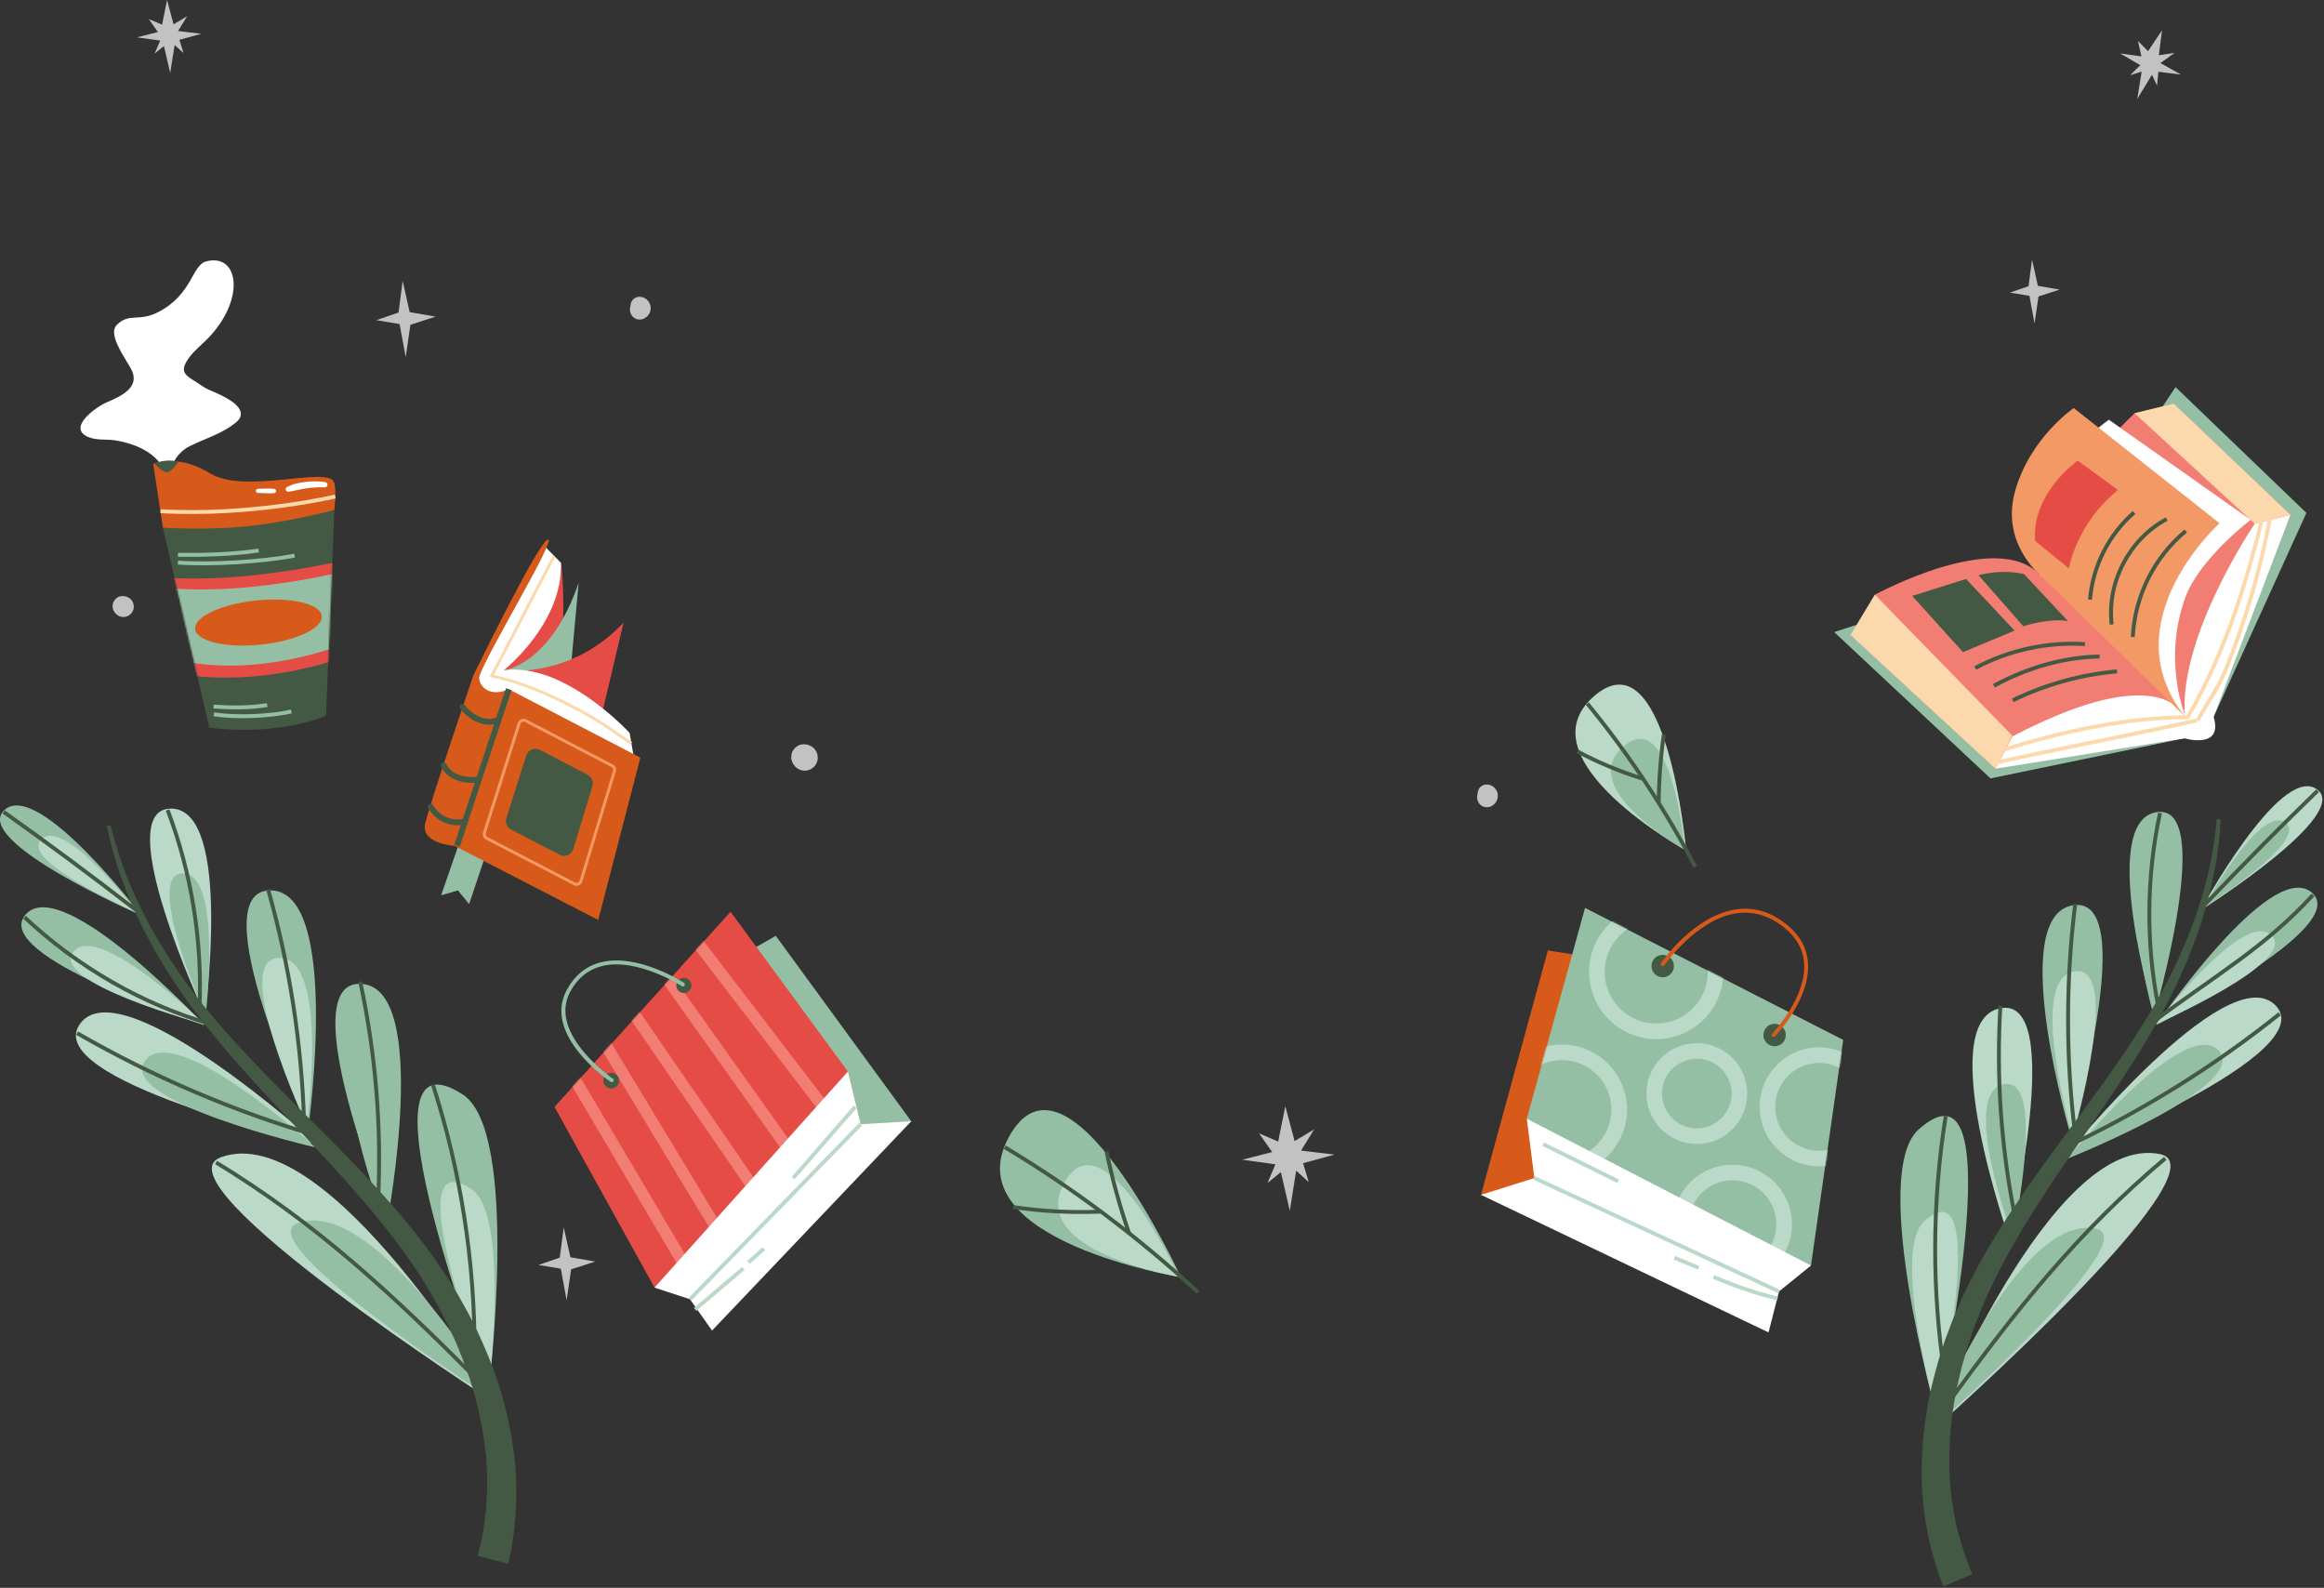 <?xml version="1.0" encoding="UTF-8"?> <svg xmlns="http://www.w3.org/2000/svg" width="1357" height="927" viewBox="0 0 1357 927" fill="none"><rect x="0" y="0" width="1357" height="927" fill="#333333" stroke="none"/><path opacity="0.7" d="M1184.47 167.069L1186.52 151.569L1189.93 166.887L1202.63 169.069L1190.29 173.069L1187.97 188.932L1185.02 172.705L1173.59 170.841L1184.47 167.069Z" fill="white"></path><path opacity="0.7" d="M746.341 666.455L750.5 645.818L755.931 666.182L767.318 659.364L759.681 671.75L779.25 674.068L760.863 679.091L764.204 690.159L756.841 683.455L753.136 706.887L747.909 684.296L740.091 690.682L744.727 679.75L725.363 677.068L742.841 672.591L735.181 661.682L746.341 666.455Z" fill="white"></path><path opacity="0.7" d="M94.636 14.409L97.546 0L101.341 14.227L109.295 9.455L103.955 18.091L117.614 19.727L104.795 23.227L107.114 30.955L101.977 26.273L99.386 42.636L95.727 26.864L90.296 31.318L93.523 23.682L80 21.818L92.204 18.682L86.864 11.091L94.636 14.409Z" fill="white"></path><path opacity="0.7" d="M1254.27 29.89L1262.43 17.668L1260.54 32.27L1269.71 30.878L1261.49 36.837L1273.5 43.541L1260.31 41.908L1259.52 49.936L1256.55 43.654L1247.93 57.805L1250.54 41.825L1243.82 43.881L1249.71 38.044L1237.91 31.181L1250.39 32.918L1248.34 23.867L1254.27 29.89Z" fill="white"></path><path opacity="0.7" d="M326.847 734.228L329.165 716.569L333.074 734.023L347.551 736.523L333.483 741.069L330.847 759.16L327.46 740.66L314.438 738.523L326.847 734.228Z" fill="white"></path><path opacity="0.7" d="M1311.39 328.432L1313.82 309.955L1317.89 328.228L1333.05 330.818L1318.34 335.591L1315.57 354.5L1312.05 335.159L1298.41 332.932L1311.39 328.432Z" fill="white"></path><path opacity="0.7" d="M232.707 182.455L235.116 163.978L239.207 182.228L254.343 184.841L239.639 189.614L236.889 208.523L233.343 189.182L219.707 186.932L232.707 182.455Z" fill="white"></path><path opacity="0.7" d="M78 353.341C77.955 352.523 77.727 351.773 77.273 351.091C76.727 350.182 76 349.455 75.091 348.91C74.955 348.841 74.818 348.796 74.682 348.75C74 348.319 73.25 348.069 72.477 348.046C71.955 347.91 71.432 347.91 70.886 348.046C70.091 348.091 69.364 348.319 68.682 348.75C68.273 349.069 67.886 349.364 67.477 349.682C67.159 350.091 66.864 350.478 66.546 350.887C66.114 351.569 65.886 352.296 65.841 353.091C65.659 353.887 65.705 354.682 65.955 355.455C66.068 356 66.386 356.546 66.591 357C66.591 357.046 66.636 357.069 66.659 357.091C66.773 357.25 67.477 358.182 67.614 358.319C67.614 358.319 67.614 358.319 67.636 358.341C67.636 358.341 67.659 358.364 67.682 358.387C68.091 358.75 68.523 359.114 69 359.387C69.955 359.932 70.977 360.205 72.068 360.205C73.159 360.205 74.182 359.932 75.136 359.387C75.546 359.069 75.955 358.75 76.364 358.432C77.114 357.682 77.636 356.773 77.932 355.75C78.182 354.932 78.227 354.137 78.046 353.341H78Z" fill="white"></path><path opacity="0.7" d="M477.362 441.273C477.316 440.25 477.021 439.318 476.452 438.432C475.771 437.296 474.861 436.387 473.725 435.705C473.566 435.614 473.384 435.568 473.225 435.5C472.361 434.955 471.452 434.659 470.452 434.614C469.793 434.432 469.134 434.432 468.475 434.614C467.475 434.659 466.566 434.955 465.702 435.5C465.202 435.887 464.702 436.273 464.18 436.659C463.793 437.159 463.407 437.659 463.021 438.182C462.475 439.046 462.18 439.955 462.134 440.955C461.907 441.955 461.952 442.932 462.271 443.932C462.43 444.614 462.816 445.318 463.066 445.864C463.066 445.909 463.111 445.955 463.134 446C463.271 446.182 464.18 447.364 464.316 447.546C464.316 447.546 464.316 447.546 464.339 447.568C464.339 447.568 464.361 447.591 464.384 447.614C464.884 448.068 465.43 448.546 466.043 448.887C467.225 449.568 468.521 449.932 469.884 449.932C471.271 449.932 472.543 449.591 473.725 448.887C474.248 448.5 474.748 448.091 475.271 447.705C476.225 446.75 476.862 445.637 477.225 444.341C477.543 443.318 477.589 442.318 477.362 441.296V441.273Z" fill="white"></path><path opacity="0.7" d="M874.408 462.909C873.93 461.228 872.862 459.841 871.385 458.909C871.089 458.728 870.794 458.614 870.476 458.478C870.135 458.341 869.817 458.205 869.453 458.137C868.476 457.955 867.521 457.909 866.567 458.205C865.726 458.455 865.021 458.864 864.385 459.478C864.09 459.75 863.862 460.091 863.635 460.409C863.544 460.546 863.453 460.705 863.385 460.841C862.999 461.705 862.794 462.409 862.749 463.364C862.749 463.432 862.771 463.5 862.771 463.569C862.589 464.114 862.476 464.705 862.453 465.296C862.453 465.773 862.544 466.273 862.612 466.75C862.635 466.909 862.68 467.091 862.749 467.25C863.089 468.182 863.476 468.909 864.18 469.659C865.59 471.137 867.703 471.546 869.635 471.114C870.68 470.887 871.476 470.319 872.271 469.682C872.84 469.228 873.317 468.614 873.68 468C874.589 466.5 874.862 464.591 874.362 462.909H874.408Z" fill="white"></path><path opacity="0.7" d="M379.755 178.182C379.278 176.5 378.21 175.114 376.733 174.182C376.437 174 376.142 173.887 375.824 173.75C375.483 173.614 375.164 173.478 374.801 173.409C373.824 173.228 372.869 173.182 371.914 173.478C371.074 173.728 370.369 174.137 369.733 174.75C369.437 175.023 369.21 175.364 368.983 175.682C368.892 175.818 368.801 175.978 368.733 176.114C368.346 176.978 368.142 177.682 368.096 178.637C368.096 178.705 368.119 178.773 368.119 178.841C367.937 179.387 367.824 179.978 367.801 180.568C367.801 181.046 367.892 181.546 367.96 182.023C367.983 182.182 368.028 182.364 368.096 182.523C368.437 183.455 368.824 184.182 369.528 184.932C370.937 186.409 373.051 186.818 374.983 186.387C376.028 186.159 376.824 185.591 377.619 184.955C378.187 184.5 378.664 183.887 379.028 183.273C379.937 181.773 380.21 179.864 379.71 178.182H379.755Z" fill="white"></path><path d="M285.447 810.293C285.447 810.293 303.833 660.634 270.128 638.929C203.06 595.77 285.447 810.293 285.447 810.293Z" fill="#95BFA4"></path><path d="M285.449 810.293C285.449 810.293 297.926 708.725 275.04 693.998C229.54 664.702 285.449 810.293 285.449 810.293Z" fill="#BAD9C8"></path><path d="M226.359 711.77C226.359 711.77 251.428 577.929 211.496 574.429C169.041 570.702 226.359 711.77 226.359 711.77Z" fill="#95BFA4"></path><path d="M223.974 711.498C223.974 711.498 242.655 622.862 216.155 619.93C187.974 616.816 223.974 711.498 223.974 711.498Z" fill="#95BFA4"></path><path d="M180.305 656.271C180.305 656.271 198.646 521.339 158.577 519.839C115.986 518.248 180.305 656.271 180.305 656.271Z" fill="#95BFA4"></path><path d="M179.242 657.361C179.242 657.361 192.424 560.316 163.628 559.247C133.014 558.111 179.242 657.361 179.242 657.361Z" fill="#BAD9C8"></path><path d="M119.628 592.429C119.628 592.429 135.81 473.406 100.469 472.088C62.901 470.679 119.628 592.429 119.628 592.429Z" fill="#BAD9C8"></path><path d="M120.065 593.27C120.065 593.27 129.928 511.02 107.178 509.952C82.996 508.816 120.065 593.27 120.065 593.27Z" fill="#95BFA4"></path><path d="M290.037 819.634C290.037 819.634 191.65 652.634 128.969 675.634C88.878 690.361 290.037 819.634 290.037 819.634Z" fill="#BAD9C8"></path><path d="M291.904 819.816C291.904 819.816 219.677 697.248 173.677 714.134C144.245 724.93 291.904 819.816 291.904 819.816Z" fill="#95BFA4"></path><path d="M185.351 668.18C185.351 668.18 72.555 565.77 47.282 596.998C20.419 630.202 185.351 668.18 185.351 668.18Z" fill="#BAD9C8"></path><path d="M184.337 669.907C184.337 669.907 103.291 596.316 85.132 618.748C65.837 642.611 184.337 669.907 184.337 669.907Z" fill="#95BFA4"></path><path d="M119.444 598.611C119.444 598.611 37.285 510.566 15.331 533.521C-7.988 557.93 119.444 598.611 119.444 598.611Z" fill="#95BFA4"></path><path d="M119.541 598.043C119.541 598.043 57.973 538.202 43.132 555.293C27.359 573.475 119.541 598.043 119.541 598.043Z" fill="#BAD9C8"></path><path d="M82.584 534.452C82.584 534.452 22.721 455.702 2.902 472.634C-18.189 490.634 82.584 534.452 82.584 534.452Z" fill="#95BFA4"></path><path d="M80.682 533.18C80.682 533.18 38.523 477.702 24.546 489.634C9.682 502.316 80.682 533.18 80.682 533.18Z" fill="#BAD9C8"></path><path d="M126.152 678.657C185.107 714.544 228.993 755.521 278.039 804.816" stroke="#435944" stroke-width="2.273" stroke-miterlimit="10"></path><path d="M252.832 633.43C269.014 683.748 277.241 736.589 277.127 789.453" stroke="#435944" stroke-width="2.273" stroke-miterlimit="10"></path><path d="M210.316 573.043C219.385 615.021 222.907 658.203 220.771 701.089" stroke="#435944" stroke-width="2.273" stroke-miterlimit="10"></path><path d="M45.02 603.157C89.247 628.657 136.542 648.884 185.565 663.203" stroke="#435944" stroke-width="2.273" stroke-miterlimit="10"></path><path d="M156.543 519.225C169.111 563.543 176.179 609.407 177.566 655.452" stroke="#435944" stroke-width="2.273" stroke-miterlimit="10"></path><path d="M14.355 535.521C45.128 564.43 83.56 586.748 124.196 598.203" stroke="#435944" stroke-width="2.273" stroke-miterlimit="10"></path><path d="M97.859 472.884C111.859 509.702 118.246 549.407 116.496 588.748" stroke="#435944" stroke-width="2.273" stroke-miterlimit="10"></path><path d="M2.129 473.998C27.833 492.293 49.22 508.021 82.447 533.634" stroke="#435944" stroke-width="2.273" stroke-miterlimit="10"></path><path d="M278.989 908.407C283.966 889.27 285.602 869.202 283.693 849.248C281.648 829.316 276.761 809.52 269.057 790.679L266.17 783.611L262.966 776.679L261.352 773.202L259.602 769.793L256.102 762.998C251.08 754.111 245.92 745.248 239.989 736.884C238.58 734.748 237.102 732.657 235.534 730.589L230.966 724.361C227.784 720.293 224.693 716.157 221.375 712.179C214.898 704.111 208.034 696.316 201.148 688.543C173.375 657.589 143.057 628.27 117.193 594.929C104.284 578.248 92.761 560.452 83.307 541.589C73.875 522.748 66.534 502.77 62.375 482.134L64.602 481.657C69.375 501.929 77.239 521.361 87.102 539.611C96.989 557.884 108.898 574.998 122.102 590.998C148.648 623.043 179.602 651.134 208.716 681.52C215.966 689.157 223.17 696.861 230.057 704.907C233.58 708.861 236.875 713.02 240.284 717.066L245.193 723.339C246.852 725.407 248.466 727.543 250.011 729.702C256.466 738.225 262.148 747.27 267.716 756.429L271.625 763.452L273.58 766.975L275.398 770.566L279.011 777.77L282.307 785.134C291.08 804.793 297.08 825.816 299.966 847.429C302.761 869.066 301.716 891.361 296.83 912.907L278.966 908.407H278.989Z" fill="#435944"></path><path d="M1130.85 825.999C1130.85 825.999 1091.21 685.09 1120.37 659.317C1178.37 608.044 1130.85 825.999 1130.85 825.999Z" fill="#95BFA4"></path><path d="M1130.84 825.999C1130.84 825.999 1103.93 730.362 1123.73 712.862C1163.09 678.067 1130.84 825.999 1130.84 825.999Z" fill="#BAD9C8"></path><path d="M1173.05 722.794C1173.05 722.794 1129.33 598.044 1167.12 588.817C1207.3 578.998 1173.05 722.794 1173.05 722.794Z" fill="#BAD9C8"></path><path d="M1175.29 722.18C1175.29 722.18 1144.34 639.885 1169.34 633.18C1195.91 626.044 1175.29 722.18 1175.29 722.18Z" fill="#95BFA4"></path><path d="M1209.07 662.748C1209.07 662.748 1171.64 535.953 1209.87 528.635C1250.5 520.839 1209.07 662.748 1209.07 662.748Z" fill="#95BFA4"></path><path d="M1210.28 663.635C1210.28 663.635 1183.37 572.453 1210.85 567.18C1240.07 561.589 1210.28 663.635 1210.28 663.635Z" fill="#BAD9C8"></path><path d="M1257.94 592.544C1257.94 592.544 1224.91 480.703 1258.64 474.248C1294.48 467.385 1257.94 592.544 1257.94 592.544Z" fill="#95BFA4"></path><path d="M1257.65 593.43C1257.65 593.43 1236.08 515.953 1257.76 511.589C1280.81 506.93 1257.65 593.43 1257.65 593.43Z" fill="#95BFA4"></path><path d="M1127.82 835.635C1127.82 835.635 1197.69 660.908 1261.21 673.771C1301.85 681.998 1127.82 835.635 1127.82 835.635Z" fill="#BAD9C8"></path><path d="M1126.05 836.112C1126.05 836.112 1177.32 707.862 1223.96 717.316C1253.77 723.362 1126.05 836.112 1126.05 836.112Z" fill="#95BFA4"></path><path d="M1206 674.93C1206 674.93 1299.18 560.067 1328.02 586.317C1358.68 614.226 1206 674.93 1206 674.93Z" fill="#BAD9C8"></path><path d="M1207.23 676.43C1207.23 676.43 1274.19 593.884 1294.91 612.771C1316.94 632.816 1207.23 676.43 1207.23 676.43Z" fill="#95BFA4"></path><path d="M1259.03 598.453C1259.03 598.453 1324.94 501.884 1349.37 520.68C1375.35 540.657 1259.03 598.453 1259.03 598.453Z" fill="#95BFA4"></path><path d="M1258.84 597.93C1258.84 597.93 1309.14 531.453 1325.89 545.68C1343.68 560.816 1258.84 597.93 1258.84 597.93Z" fill="#BAD9C8"></path><path d="M1284.93 531.476C1284.93 531.476 1330.8 447.089 1352.32 460.43C1375.21 474.612 1284.93 531.476 1284.93 531.476Z" fill="#BAD9C8"></path><path d="M1286.6 529.975C1286.6 529.975 1318.89 470.544 1334.05 479.93C1350.17 489.907 1286.6 529.975 1286.6 529.975Z" fill="#95BFA4"></path><path d="M1264.34 676.248C1213.05 719.361 1176.95 765.134 1137.14 819.657" stroke="#435944" stroke-width="2.273" stroke-miterlimit="10"></path><path d="M1136.14 651.498C1128.02 702.157 1127.89 754.089 1135.77 804.793" stroke="#435944" stroke-width="2.273" stroke-miterlimit="10"></path><path d="M1168.05 587.293C1165.52 628.907 1168.5 670.861 1176.84 711.702" stroke="#435944" stroke-width="2.273" stroke-miterlimit="10"></path><path d="M1331.12 591.884C1292.41 622.861 1250 649.225 1205.07 670.179" stroke="#435944" stroke-width="2.273" stroke-miterlimit="10"></path><path d="M1211.75 527.748C1206.2 572.134 1206.16 617.18 1211.61 661.566" stroke="#435944" stroke-width="2.273" stroke-miterlimit="10"></path><path d="M1350.56 522.475C1322.31 553.384 1293.97 568.907 1254.38 598.771" stroke="#435944" stroke-width="2.273" stroke-miterlimit="10"></path><path d="M1261.25 474.634C1253.22 512.02 1252.95 551.066 1260.41 588.566" stroke="#435944" stroke-width="2.273" stroke-miterlimit="10"></path><path d="M1353.27 461.634C1331.29 482.975 1313.09 501.202 1284.98 530.679" stroke="#435944" stroke-width="2.273" stroke-miterlimit="10"></path><path d="M1134.74 926.248C1126.87 906.271 1122.6 884.975 1122.1 863.793C1121.71 842.589 1124.39 821.521 1129.94 801.339L1132.03 793.793L1134.44 786.339L1135.64 782.612L1137.01 778.952L1139.74 771.634C1143.74 762.021 1147.87 752.498 1152.8 743.362C1155.12 738.702 1157.8 734.316 1160.28 729.793C1162.96 725.384 1165.51 720.907 1168.3 716.612C1173.74 707.884 1179.53 699.43 1185.37 691.043C1208.87 657.612 1234.46 626.112 1255.24 591.475C1265.58 574.202 1274.46 556.021 1281.28 537.043C1288.08 518.089 1292.78 498.293 1294.39 478.134L1296.67 478.271C1295.71 498.702 1291.62 518.93 1285.35 538.407C1279.08 557.907 1270.62 576.68 1260.71 594.612C1240.8 630.43 1216.03 663.043 1193.94 696.816C1188.46 705.293 1183.03 713.793 1178.01 722.475C1175.42 726.771 1173.08 731.202 1170.62 735.566C1168.37 740.021 1165.89 744.384 1163.83 748.907C1159.37 757.793 1155.74 767.066 1152.21 776.316L1149.85 783.362L1148.67 786.884L1147.64 790.452L1145.6 797.566L1143.87 804.771C1139.28 823.952 1137.49 843.657 1138.49 863.066C1139.58 882.452 1144.12 901.452 1151.71 919.043L1134.74 926.202V926.248Z" fill="#435944"></path><path d="M962.004 728.864L864.754 697.569L903.799 554.91L944.345 561.16L962.004 728.864Z" fill="#D85A1A"></path><path d="M891.508 653.137L925.508 530.046L1076.26 607.114L1057.44 738.842L962.008 728.864L891.508 653.137Z" fill="#95BFA4"></path><mask id="mask0_334_9" style="mask-type:luminance" maskUnits="userSpaceOnUse" x="891" y="530" width="186" height="209"><path d="M891.516 653.137L925.516 530.046L1076.27 607.114L1057.45 738.842L962.016 728.864L891.516 653.137Z" fill="white"></path></mask><g mask="url(#mask0_334_9)"><path d="M912.02 685.818C891.065 685.818 874.02 668.773 874.02 647.818C874.02 626.864 891.065 609.818 912.02 609.818C932.974 609.818 950.02 626.864 950.02 647.818C950.02 668.773 932.974 685.818 912.02 685.818ZM912.02 618.909C896.065 618.909 883.11 631.887 883.11 647.818C883.11 663.75 896.088 676.727 912.02 676.727C927.951 676.727 940.929 663.75 940.929 647.818C940.929 631.887 927.951 618.909 912.02 618.909Z" fill="#BAD9C8"></path><path d="M1011.59 749.501C992.427 749.501 976.836 733.91 976.836 714.751C976.836 695.592 992.427 680.001 1011.59 680.001C1030.74 680.001 1046.34 695.592 1046.34 714.751C1046.34 733.91 1030.74 749.501 1011.59 749.501ZM1011.59 689.092C997.45 689.092 985.927 700.592 985.927 714.751C985.927 728.91 997.427 740.41 1011.59 740.41C1025.74 740.41 1037.24 728.91 1037.24 714.751C1037.24 700.592 1025.74 689.092 1011.59 689.092Z" fill="#BAD9C8"></path><path d="M1062.21 680.933C1043.05 680.933 1027.46 665.342 1027.46 646.183C1027.46 627.024 1043.05 611.433 1062.21 611.433C1081.37 611.433 1096.96 627.024 1096.96 646.183C1096.96 665.342 1081.37 680.933 1062.21 680.933ZM1062.21 620.546C1048.07 620.546 1036.55 632.046 1036.55 646.205C1036.55 660.364 1048.05 671.864 1062.21 671.864C1076.37 671.864 1087.87 660.364 1087.87 646.205C1087.87 632.046 1076.37 620.546 1062.21 620.546Z" fill="#BAD9C8"></path><path d="M967.106 606.66C945.47 606.66 927.879 589.069 927.879 567.432C927.879 545.796 945.47 528.205 967.106 528.205C988.743 528.205 1006.33 545.796 1006.33 567.432C1006.33 589.069 988.743 606.66 967.106 606.66ZM967.106 537.296C950.493 537.296 936.97 550.819 936.97 567.432C936.97 584.046 950.493 597.569 967.106 597.569C983.72 597.569 997.243 584.046 997.243 567.432C997.243 550.819 983.72 537.296 967.106 537.296Z" fill="#BAD9C8"></path><path d="M990.772 667.864C974.544 667.864 961.34 654.66 961.34 638.433C961.34 622.205 974.544 609.001 990.772 609.001C1007 609.001 1020.2 622.205 1020.2 638.433C1020.2 654.66 1007 667.864 990.772 667.864ZM990.772 618.092C979.544 618.092 970.431 627.228 970.431 638.433C970.431 649.637 979.567 658.774 990.772 658.774C1001.98 658.774 1011.11 649.637 1011.11 638.433C1011.11 627.228 1001.98 618.092 990.772 618.092Z" fill="#BAD9C8"></path></g><path d="M864.754 697.569L895.936 687.773L891.504 653.137L1057.44 738.841L1038.78 753.978L1032.66 777.887L864.754 697.569Z" fill="white"></path><path d="M970.866 570.547C974.481 570.547 977.411 567.616 977.411 564.002C977.411 560.387 974.481 557.456 970.866 557.456C967.251 557.456 964.32 560.387 964.32 564.002C964.32 567.616 967.251 570.547 970.866 570.547Z" fill="#435944"></path><path d="M1036.21 610.82C1039.82 610.82 1042.75 607.889 1042.75 604.274C1042.75 600.659 1039.82 597.729 1036.21 597.729C1032.59 597.729 1029.66 600.659 1029.66 604.274C1029.66 607.889 1032.59 610.82 1036.21 610.82Z" fill="#435944"></path><path d="M1035.64 605.365C1035.37 605.365 1035.07 605.251 1034.84 605.047C1034.39 604.615 1034.39 603.887 1034.82 603.433C1035.02 603.228 1054.55 582.751 1053.46 562.728C1053.02 554.751 1049.34 547.797 1042.52 542.115C1033.75 534.797 1024.23 531.774 1014.32 533.137C990.729 536.387 971.979 563.251 971.798 563.524C971.434 564.047 970.729 564.183 970.207 563.819C969.684 563.456 969.548 562.751 969.911 562.228C970.684 561.092 989.411 534.251 1013.98 530.865C1024.57 529.41 1034.66 532.592 1043.96 540.342C1051.27 546.456 1055.23 553.933 1055.71 562.569C1056.84 583.592 1037.27 604.115 1036.43 604.978C1036.21 605.206 1035.91 605.319 1035.62 605.319L1035.64 605.365Z" fill="#D85A1A"></path><path d="M895.938 687.773L1038.78 753.978" stroke="#BAD9C8" stroke-width="2.273" stroke-miterlimit="10"></path><path d="M901.094 667.978C915.685 675.205 930.253 682.41 944.844 689.637" stroke="#BAD9C8" stroke-width="2.273" stroke-miterlimit="10"></path><path d="M1037.89 758.114C1025.12 754.933 1012.62 750.683 1000.55 745.433" stroke="#BAD9C8" stroke-width="2.273" stroke-miterlimit="10"></path><path d="M991.795 740.114C987.113 738.182 982.408 736.228 977.727 734.296" stroke="#BAD9C8" stroke-width="2.273" stroke-miterlimit="10"></path><path d="M459.811 712.478L532.084 654.614L452.993 546.364L420.652 564.751L459.811 712.478Z" fill="#95BFA4"></path><path d="M495.088 625.592L426.588 532.296L323.77 646.228L382.179 751.728L459.815 712.478L495.088 625.592Z" fill="#E54C45"></path><mask id="mask1_334_9" style="mask-type:luminance" maskUnits="userSpaceOnUse" x="323" y="532" width="173" height="220"><path d="M495.084 625.592L426.584 532.296L323.766 646.228L382.175 751.728L459.811 712.478L495.084 625.592Z" fill="white"></path></mask><g mask="url(#mask1_334_9)"><path d="M336.776 625.369L330.906 628.839L402.567 750.059L408.437 746.59L336.776 625.369Z" fill="#F27D72"></path><path d="M354.214 604.395L348.379 607.922L418.212 723.457L424.047 719.93L354.214 604.395Z" fill="#F27D72"></path><path d="M370.243 585.97L364.625 589.833L441.714 701.957L447.333 698.094L370.243 585.97Z" fill="#F27D72"></path><path d="M389.153 564.842L383.598 568.794L462.412 679.573L467.967 675.621L389.153 564.842Z" fill="#F27D72"></path><path d="M408.681 546.593L403.27 550.74L482.88 654.603L488.291 650.455L408.681 546.593Z" fill="#F27D72"></path></g><path d="M532.085 654.614L502.517 656.364L495.085 625.592L382.176 751.728L402.88 758.524L415.767 776.796L532.085 654.614Z" fill="white"></path><path d="M405.926 764.455C415.289 756.478 424.676 748.5 434.039 740.523" stroke="#BAD9C8" stroke-width="2.273" stroke-miterlimit="10"></path><path d="M437.043 737L446.066 729" stroke="#BAD9C8" stroke-width="2.273" stroke-miterlimit="10"></path><path d="M499.334 646.182C487.266 660.046 475.198 673.887 463.152 687.75" stroke="#BAD9C8" stroke-width="2.273" stroke-miterlimit="10"></path><path d="M402.879 758.523L502.515 656.364" stroke="#BAD9C8" stroke-width="2.273" stroke-miterlimit="10"></path><path d="M356.903 635.478C359.439 635.478 361.494 633.423 361.494 630.888C361.494 628.352 359.439 626.297 356.903 626.297C354.368 626.297 352.312 628.352 352.312 630.888C352.312 633.423 354.368 635.478 356.903 635.478Z" fill="#435944"></path><path d="M399.315 579.728C401.762 579.728 403.746 577.744 403.746 575.296C403.746 572.849 401.762 570.865 399.315 570.865C396.867 570.865 394.883 572.849 394.883 575.296C394.883 577.744 396.867 579.728 399.315 579.728Z" fill="#435944"></path><path d="M357.22 631.819C356.992 631.819 356.788 631.751 356.583 631.614C354.947 630.501 316.788 604.273 330.924 577.978C335.515 569.455 342.174 564.023 350.72 561.842C372.288 556.342 398.265 573.114 399.379 573.819C399.901 574.16 400.06 574.864 399.72 575.387C399.379 575.91 398.674 576.046 398.151 575.728C397.901 575.546 371.901 558.796 351.288 564.046C343.379 566.069 337.197 571.114 332.924 579.046C319.765 603.546 357.47 629.455 357.856 629.728C358.379 630.069 358.515 630.796 358.151 631.296C357.924 631.614 357.583 631.796 357.22 631.796V631.819Z" fill="#95BFA4"></path><path d="M984.6 496.614C984.6 496.614 889.35 443.978 930.009 407.114C973.213 367.91 984.6 496.614 984.6 496.614Z" fill="#BAD9C8"></path><path d="M983.826 496.114C983.826 496.114 920.212 460.955 947.371 436.341C976.235 410.16 983.826 496.114 983.826 496.114Z" fill="#95BFA4"></path><path d="M926.855 410.751C951.06 440.228 972.219 472.228 989.855 506.046" stroke="#435944" stroke-width="2.273" stroke-miterlimit="10"></path><path d="M968.539 469.137C968.63 455.683 969.63 442.228 971.494 428.91" stroke="#435944" stroke-width="2.273" stroke-miterlimit="10"></path><path d="M921.129 438.728C933.674 445.387 945.72 450.387 959.243 454.637" stroke="#435944" stroke-width="2.273" stroke-miterlimit="10"></path><path d="M689.532 745.683C689.532 745.683 556.896 724.001 588.873 664.205C622.873 600.66 689.532 745.683 689.532 745.683Z" fill="#95BFA4"></path><path d="M688.399 745.41C688.399 745.41 599.808 730.933 621.172 691.001C643.877 648.569 688.399 745.41 688.399 745.41Z" fill="#BAD9C8"></path><path d="M586.691 669.751C627.078 694.001 664.964 722.433 699.532 754.455" stroke="#435944" stroke-width="2.273" stroke-miterlimit="10"></path><path d="M659.417 720.387C653.94 704.682 649.508 688.637 646.145 672.364" stroke="#435944" stroke-width="2.273" stroke-miterlimit="10"></path><path d="M591.645 704.706C608.985 707.251 625.076 708.046 642.599 707.387" stroke="#435944" stroke-width="2.273" stroke-miterlimit="10"></path><path d="M1275.52 431.023L1162.27 454.454L1071 369.023L1166.89 337.886L1275.52 431.023Z" fill="#95BFA4"></path><path d="M1292.59 418.5L1346.72 299.432L1270.31 226L1204.45 324.886L1292.59 418.5Z" fill="#95BFA4"></path><path d="M1165.27 448.91L1080.7 370.682L1094.86 347.16C1094.86 347.16 1165.79 308.523 1191.02 335.523C1191.02 335.523 1181.13 316.16 1197.77 294.182C1214.4 272.205 1246.38 241.273 1246.38 241.273L1269.27 235.682L1337.4 300.569L1287.47 424.955L1165.29 448.932L1165.27 448.91Z" fill="#F27D72"></path><path d="M1275.88 418.682C1275.88 418.682 1263.51 383.682 1175.13 429.91L1165.22 448.773L1275.49 431.046C1275.49 431.046 1298.36 437.705 1292.54 418.523L1337.36 300.592L1316.51 305.819C1316.51 305.819 1271.56 371.842 1275.83 418.728L1275.88 418.682Z" fill="white"></path><path d="M1175.02 429.523L1094.74 347.182L1080.56 370.728L1165.22 448.841L1175.02 429.523Z" fill="#FCD9AC"></path><path d="M1337.4 300.569L1316.56 305.773L1246.4 241.251L1269.27 235.66L1337.4 300.569Z" fill="#FCD9AC"></path><path d="M1276.22 418.5C1276.22 418.5 1262.49 386.546 1275.92 349.091C1284.08 326.319 1314.17 303.478 1314.17 303.478L1231.4 245.046C1231.4 245.046 1166.01 290.728 1190.99 335.5C1230.38 366.25 1276.2 418.5 1276.2 418.5H1276.22Z" fill="white"></path><path d="M1191.03 335.523C1191.03 335.523 1168.44 316.955 1176.46 287.341C1185 255.819 1210.87 238.228 1210.87 238.228L1296 305.455C1296 305.455 1232.14 363.091 1275.71 418.182L1191 335.523H1191.03Z" fill="#F29966"></path><path d="M1153.37 390.001C1172.87 379.546 1195.33 374.66 1217.42 376.046" stroke="#435944" stroke-width="2.273" stroke-miterlimit="10"></path><path d="M1164.25 400.364C1183.59 389.864 1205.03 383.614 1226 383.296" stroke="#435944" stroke-width="2.273" stroke-miterlimit="10"></path><path d="M1175.28 408.864C1194.3 399.591 1215.01 393.841 1236.1 391.955" stroke="#435944" stroke-width="2.273" stroke-miterlimit="10"></path><path d="M1233.05 364.591C1230.05 340.182 1243.39 314.569 1265.14 303.046" stroke="#435944" stroke-width="2.273" stroke-miterlimit="10"></path><path d="M1245.35 371.887C1246.44 348.16 1257.96 325.114 1276.28 310.023" stroke="#435944" stroke-width="2.273" stroke-miterlimit="10"></path><path d="M1220.38 350.069C1221.92 330.637 1231.38 311.955 1246.13 299.205" stroke="#435944" stroke-width="2.273" stroke-miterlimit="10"></path><path d="M1188.28 315.75L1208.05 331.864C1208.05 331.864 1212.21 305.864 1236.67 286.091L1213.26 268.932C1213.26 268.932 1186.21 287.659 1188.28 315.75Z" fill="#E54C45"></path><path d="M1116.53 347.909L1146.21 380.727L1176.33 368.137L1148.01 338.023L1116.53 347.909Z" fill="#435944"></path><path d="M1155.31 335.864L1181.4 365.591C1181.4 365.591 1196.92 360.637 1207.49 362.614L1181.85 335.182C1181.85 335.182 1170.15 331.887 1155.29 335.841L1155.31 335.864Z" fill="#435944"></path><path d="M1166.08 438.887C1202.6 427.205 1242.69 418.705 1277.35 418.705" stroke="#FCD9AC" stroke-width="2.273" stroke-miterlimit="10"></path><path d="M1163.76 445.568C1201.6 437.136 1244.92 429.023 1282.74 420.591" stroke="#FCD9AC" stroke-width="2.273" stroke-miterlimit="10"></path><path d="M1277.12 419.159C1299.91 380.137 1311.39 340.432 1320.75 303.705" stroke="#FCD9AC" stroke-width="2.273" stroke-miterlimit="10"></path><path d="M1283.19 420.591C1291.31 406.159 1295.26 401.841 1300.35 389.114C1311.53 361.159 1319.94 332.114 1325.46 302.523" stroke="#FCD9AC" stroke-width="2.273" stroke-miterlimit="10"></path><path d="M285.749 492.603L273.921 527.794L267.392 519.846L257.582 522.684L270.025 486.792L285.749 492.603Z" fill="#95BFA4"></path><path d="M327.573 328.611C327.573 328.611 331.675 354.436 325.625 408.223L285.016 394.327L327.573 328.594V328.611Z" fill="#E54C45"></path><path d="M294.113 391.354C294.113 391.354 321.408 388.38 337.867 340.285L327.185 456.848L282.867 493.082L294.113 391.354Z" fill="#95BFA4"></path><path d="M294.11 391.353C294.11 391.353 332.685 396.959 364.116 363.443L331.489 501.114L275.207 491.834L294.11 391.37V391.353Z" fill="#E54C45"></path><path d="M294.106 391.353C294.106 391.353 328.664 364.161 327.554 328.594L318.153 319.005C318.153 319.005 276.228 393.148 277.698 402.189C279.168 411.248 369.94 441.175 369.94 441.175L367.616 427.878C367.616 427.878 329.536 386.26 294.106 391.353Z" fill="white"></path><path d="M323.5 324.782C311.638 347.155 298.957 372.279 287.078 394.652C303.554 397.95 319.62 404.77 336.66 413.76C353.7 422.75 359.341 428.065 368.672 433.979" stroke="#FCD9AC" stroke-width="1.709" stroke-miterlimit="10"></path><path d="M320.068 315.006C324.323 315.724 284.945 380.363 280.057 394.43C278.518 398.856 284.5 407.932 297.08 402.377L373.923 442.303L349.311 537.092L265.392 493.816C265.392 493.816 246.25 492.705 248.13 481.408C250.933 468.948 276.314 394.549 276.314 394.549C276.314 394.549 315.316 314.203 320.068 315.006Z" fill="#D85A1A"></path><path d="M335.402 516.001L284.196 489.407C283.034 488.791 282.47 487.441 282.863 486.176L303.116 422.374C303.629 420.768 305.458 420.016 306.944 420.785L357.415 447.054C358.578 447.652 359.142 449.003 358.748 450.25L339.247 514.377C338.752 516.001 336.906 516.77 335.402 516.001Z" stroke="#F29966" stroke-width="1.709" stroke-miterlimit="10"></path><path d="M326.821 499.029L298.432 484.296C296.005 483.031 294.843 480.228 295.68 477.63L307.285 441.055C308.345 437.739 312.122 436.167 315.216 437.773L343.16 452.335C345.553 453.583 346.715 456.352 345.929 458.932L334.751 495.696C333.726 499.046 329.914 500.653 326.804 499.046L326.821 499.029Z" fill="#435944"></path><path d="M266.844 493.799L297.061 402.36" stroke="#435944" stroke-width="3.418" stroke-miterlimit="10"></path><path d="M270.078 412.752C270.078 412.752 278.795 424.596 290.759 420.528" stroke="#435944" stroke-width="3.418" stroke-miterlimit="10" stroke-linecap="round"></path><path d="M259.086 446.866C259.086 446.866 263.017 456.762 278.997 455.156" stroke="#435944" stroke-width="3.418" stroke-miterlimit="10" stroke-linecap="round"></path><path d="M251.496 470.931C251.496 470.931 257.444 482.194 270.878 479.75" stroke="#435944" stroke-width="3.418" stroke-miterlimit="10" stroke-linecap="round"></path><path d="M104.03 280.272C95.53 274.022 104.212 263.681 110.644 260.522C119.825 255.977 130.007 253.159 137.984 246.454C139.484 245.204 140.734 243.431 140.644 241.5C140.348 234.795 126.575 229.613 121.575 227.363C118.962 226.204 116.757 224.409 114.348 222.909C108.007 218.954 104.575 217.022 110.212 209.068C113.621 204.272 119.212 200.136 123.098 195.772C143.53 172.863 138.78 147.818 120.462 152.59C111.894 154.818 112.484 171.84 92.394 182.204C81.007 188.068 75.484 182.477 68.257 189.613C62.962 194.818 71.689 206.886 76.28 214.931C82.507 225.772 71.371 231.045 62.098 235C56.598 237.34 38.984 249.5 51.257 255.022C56.234 257.272 61.962 256.272 67.212 257.09C80.075 259.09 95.803 265.818 97.348 280.59" fill="white"></path><path d="M138.783 318L195.238 297.75C195.238 297.75 196.738 284.977 194.919 281.272C190.533 272.272 142.828 288.591 122.897 276.454C102.965 264.341 89.465 270.886 89.465 270.886L95.124 308.068L138.783 317.977V318Z" fill="#D85A1A"></path><path d="M104.305 269.523C104.305 269.523 100.237 275.704 97.374 275.795C95.192 275.863 90.078 270.659 90.078 270.659C90.078 270.659 93.26 269.318 96.533 269C100.874 268.545 104.328 269.545 104.328 269.545L104.305 269.523Z" fill="#435944"></path><path d="M195.215 297.75C195.215 297.75 168.238 304.795 144.306 307.272C120.988 309.681 95.102 308.068 95.102 308.068L122.215 424.727C122.215 424.727 138.079 427.363 157.738 425.34C180.147 423.022 190.374 417.704 190.374 417.704L195.215 297.75Z" fill="#435944"></path><mask id="mask2_334_9" style="mask-type:luminance" maskUnits="userSpaceOnUse" x="95" y="297" width="101" height="130"><path d="M195.219 297.75C195.219 297.75 168.242 304.795 144.31 307.272C120.992 309.681 95.106 308.068 95.106 308.068L122.219 424.727C122.219 424.727 138.083 427.363 157.742 425.34C180.151 423.022 190.378 417.704 190.378 417.704L195.219 297.75Z" fill="white"></path></mask><g mask="url(#mask2_334_9)"><path d="M208.721 325.272C208.721 325.272 181.925 332.318 146.766 335.954C111.607 339.591 88.289 336.636 88.289 336.636L99.039 392.318C99.039 392.318 120.494 397.795 151.675 394.591C182.88 391.363 207.971 381.227 207.971 381.227L208.698 325.295L208.721 325.272Z" fill="#E54C45"></path><path d="M198.952 333.977C198.952 333.977 176.839 339.568 147.861 342.545C118.884 345.523 99.68 343.386 99.68 343.386L108.225 386.227C108.225 386.227 125.861 390.341 151.589 387.682C177.316 385.023 198.043 377.068 198.043 377.068L198.952 333.954V333.977Z" fill="#95BFA4"></path></g><path d="M152.247 376.343C172.661 374.237 188.614 366.761 187.88 359.644C187.146 352.527 170.002 348.465 149.588 350.571C129.174 352.677 113.22 360.154 113.954 367.27C114.689 374.387 131.833 378.449 152.247 376.343Z" fill="#D85A1A"></path><path d="M195.715 289.886C195.715 289.886 146.783 301.455 93.715 298.455" stroke="#FCD9AC" stroke-width="2.273" stroke-miterlimit="10"></path><path d="M124.852 417.023C137.783 419.023 157.352 418.295 170.102 415.341" stroke="#95BFA4" stroke-width="2.273" stroke-miterlimit="10"></path><path d="M124.719 412.523C134.787 413.182 145.651 413.386 156.014 411.614" stroke="#95BFA4" stroke-width="2.273" stroke-miterlimit="10"></path><path d="M103.895 328.455C123.235 329.796 152.713 328.023 172.031 324.409" stroke="#95BFA4" stroke-width="2.273" stroke-miterlimit="10"></path><path d="M103.922 323.932C119.036 324.068 135.354 323.705 151.036 321.386" stroke="#95BFA4" stroke-width="2.273" stroke-miterlimit="10"></path><path d="M189.654 281.409C185.904 280.931 182.2 280.886 178.427 281.363C176.563 281.59 174.7 281.909 172.882 282.318C170.973 282.75 169.291 283.545 167.518 284.363C165.927 285.09 167.086 287.454 168.677 287.09C170.495 286.681 172.291 286.431 174.109 285.999C175.723 285.613 177.382 285.295 179.041 285.068C182.541 284.59 186.132 284.409 189.677 284.522C190.518 284.545 191.223 283.795 191.223 282.977C191.223 282.045 190.495 281.545 189.677 281.431L189.654 281.409Z" fill="white"></path><path d="M159.919 285.386C156.829 285.091 153.715 285.295 150.601 285.363C149.033 285.409 149.056 287.704 150.601 287.772C153.692 287.909 156.829 288.159 159.919 287.931C160.601 287.886 161.192 287.386 161.192 286.659C161.192 285.931 160.601 285.454 159.919 285.386Z" fill="white"></path></svg> 